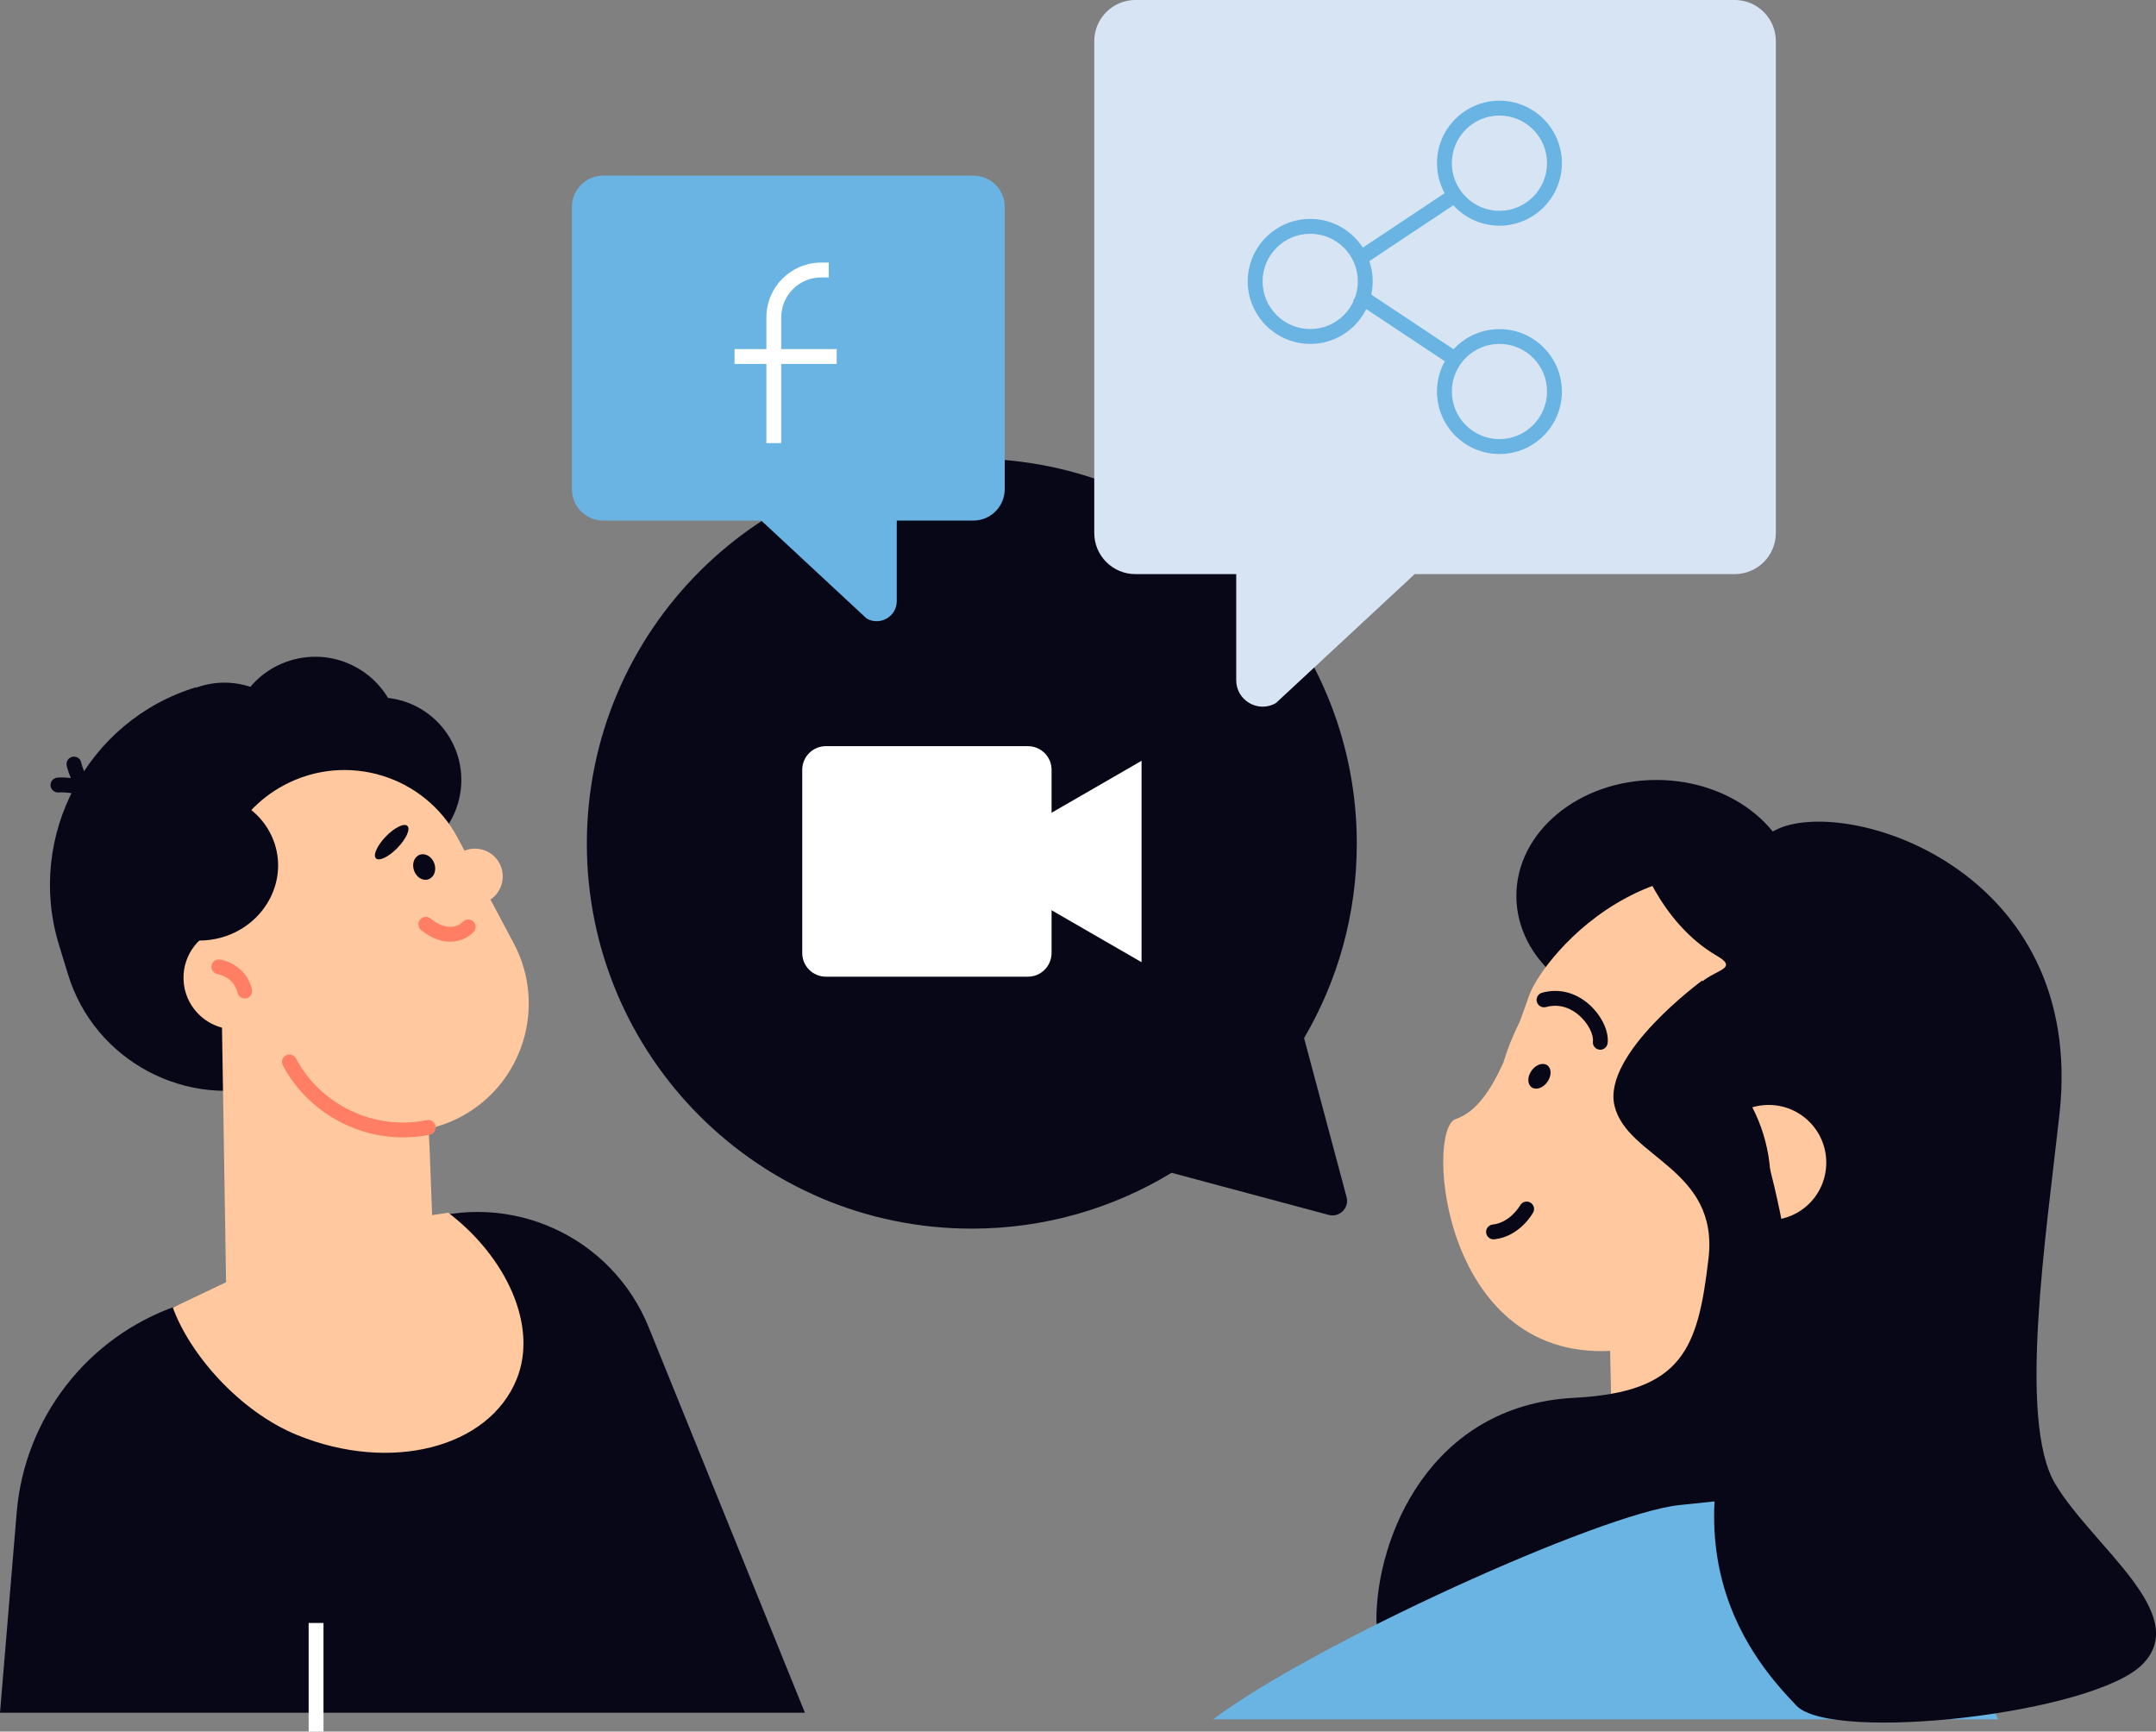 <svg xmlns="http://www.w3.org/2000/svg" xmlns:xlink="http://www.w3.org/1999/xlink" x="0px" y="0px" viewBox="0 0 290.38 233.18" style="enable-background:new 0 0 290.38 233.18;" xml:space="preserve"><rect x="0" y="0" width="290.38" height="233.18" fill="#808080" stroke="none"/><style type="text/css">	.st0{fill:#D7E4F4;}	.st1{fill:#69B4E3;}	.st2{fill:#FFC89E;}	.st3{fill:#FF7E64;}	.st4{fill:#080717;}	.st5{fill:#282D33;}	.st6{fill:#10101A;}	.st7{fill:#FFFFFF;}	.st8{fill:none;stroke:#080717;stroke-width:2;stroke-linecap:round;stroke-linejoin:round;stroke-miterlimit:10;}	.st9{fill:#A6D154;}	.st10{fill:none;stroke:#FF7E64;stroke-width:2;stroke-linecap:round;stroke-linejoin:round;stroke-miterlimit:10;}	.st11{fill:#99CDE0;}	.st12{fill:#070A17;}	.st13{fill:none;stroke:#000000;stroke-width:2;stroke-linecap:round;stroke-linejoin:round;stroke-miterlimit:10;}	.st14{fill:none;stroke:#080717;stroke-width:2.174;stroke-linecap:round;stroke-linejoin:round;stroke-miterlimit:10;}	.st15{fill:#FFBF0D;}</style><g id="Layer_2"></g><g id="_x3C_Layer_x3E_">	<g>		<path class="st4" d="M108.41,230.64H0l2.25-26.98c1.06-12.71,9.51-23.61,21.56-27.81l32.35-11.26   c12.51-4.36,26.23,1.86,31.21,14.14L108.41,230.64z"></path>		<path class="st4" d="M175.64,139.79c4.51-7.69,7.1-16.63,7.1-26.18c0-28.63-23.21-51.85-51.85-51.85   c-28.63,0-51.85,23.21-51.85,51.85s23.21,51.84,51.85,51.84c9.85,0,19.06-2.75,26.9-7.52l21.16,5.67   c1.47,0.39,2.81-0.95,2.41-2.41L175.64,139.79z"></path>		<g>			<path class="st7" d="M138.45,131.52h-27.22c-1.75,0-3.18-1.42-3.18-3.18v-24.68c0-1.75,1.42-3.18,3.18-3.18h27.22    c1.75,0,3.18,1.42,3.18,3.18v24.68C141.62,130.1,140.2,131.52,138.45,131.52z"></path>			<polygon class="st7" points="130.26,116.01 153.75,129.57 153.75,102.45    "></polygon>		</g>		<path class="st0" d="M233.64,0h-80.72c-3.06,0-5.54,2.48-5.54,5.54v66.23c0,3.06,2.48,5.54,5.54,5.54h13.58V91.6   c0,2.74,2.97,4.45,5.34,3.08l18.7-17.37h43.1c3.06,0,5.54-2.48,5.54-5.54V5.54C239.18,2.48,236.7,0,233.64,0z"></path>		<path class="st1" d="M131.1,70.1H81.24c-2.33,0-4.21-1.88-4.21-4.21V27.86c0-2.33,1.89-4.21,4.21-4.21h49.87   c2.33,0,4.21,1.88,4.21,4.21v38.03C135.31,68.21,133.43,70.1,131.1,70.1z"></path>		<path class="st1" d="M101.18,64.17l15.54-14.44c1.8-1.04,4.06,0.26,4.06,2.34v28.88c0,2.08-2.25,3.38-4.06,2.34l-15.54-14.44   C99.37,67.82,99.37,65.21,101.18,64.17z"></path>		<g>			<g>				<path class="st7" d="M105.22,59.67h-2V42.73c0-4.06,3.31-7.37,7.37-7.37h1.03v2h-1.03c-2.96,0-5.37,2.41-5.37,5.37V59.67z"></path>			</g>			<g>				<rect x="98.93" y="47.01" class="st7" width="13.76" height="2"></rect>			</g>		</g>		<g>			<g>				<path class="st1" d="M176.47,46.31c-4.64,0-8.42-3.78-8.42-8.42c0-4.64,3.78-8.41,8.42-8.41c4.64,0,8.41,3.77,8.41,8.41     C184.88,42.54,181.11,46.31,176.47,46.31z M176.47,31.48c-3.54,0-6.42,2.88-6.42,6.41s2.88,6.42,6.42,6.42     c3.54,0,6.41-2.88,6.41-6.42S180.01,31.48,176.47,31.48z"></path>			</g>			<g>				<path class="st1" d="M201.95,30.39c-4.64,0-8.41-3.78-8.41-8.42c0-4.64,3.78-8.41,8.41-8.41c4.64,0,8.41,3.77,8.41,8.41     C210.37,26.61,206.59,30.39,201.95,30.39z M201.95,15.56c-3.54,0-6.41,2.88-6.41,6.41s2.88,6.42,6.41,6.42     c3.54,0,6.41-2.88,6.41-6.42S205.49,15.56,201.95,15.56z"></path>			</g>			<g>									<rect x="181.57" y="29.62" transform="matrix(0.833 -0.554 0.554 0.833 14.734 110.032)" class="st1" width="15.9" height="2"></rect>			</g>			<g>				<path class="st1" d="M201.95,61.14c-4.64,0-8.41-3.78-8.41-8.41c0-4.64,3.78-8.41,8.41-8.41c4.64,0,8.41,3.77,8.41,8.41     C210.37,57.37,206.59,61.14,201.95,61.14z M201.95,46.31c-3.54,0-6.41,2.88-6.41,6.41c0,3.54,2.88,6.41,6.41,6.41     c3.54,0,6.41-2.88,6.41-6.41C208.37,49.19,205.49,46.31,201.95,46.31z"></path>			</g>			<g>									<rect x="188.52" y="36.13" transform="matrix(0.553 -0.833 0.833 0.553 47.905 177.514)" class="st1" width="2" height="15.9"></rect>			</g>		</g>		<g>			<ellipse class="st4" cx="223.08" cy="120.64" rx="18.85" ry="15.61"></ellipse>			<polygon class="st2" points="254.63,223.17 217.46,208.4 216.61,171.02 251.31,170.23    "></polygon>			<path class="st2" d="M242.78,183.89c7.98-2.54,15.1-8.12,19.5-16.17c8.9-16.26,3.15-36.08-12.4-45.06    c-25.51-14.73-42.11,6.24-43.93,11.4c-0.43,1.21-0.84,2.38-1.26,3.51c-0.91,1.81-1.65,3.67-2.22,5.55    c-1.77,3.88-3.72,6.66-6.42,7.58c-4.14,1.41-1.9,33.47,22.08,31.12L242.78,183.89z"></path>			<path class="st4" d="M255.69,117.05c-10.52-5.76-22.79-5.4-32.91-0.17c3.15,0.75,6.23,1.9,9.18,3.51    c19.99,10.94,26.21,38.04,13.9,60.54c-0.68,1.25-1.42,2.45-2.18,3.62c10.36-1.93,19.91-8.46,25.47-18.62    C278.8,148.28,272.78,126.4,255.69,117.05z"></path>			<path class="st4" d="M220.51,114.6c0,0,2.8,9.51,10.74,14.12c4.2,2.44-3.85,1.67-3.24,6.67c4.63,37.44,7.61,44.52,7.61,44.52    c0.7,3.21,3.41,5.6,6.69,5.88l9.87,0.85l3.1-9.06l5.04-39.03C260.33,138.54,240.08,109.32,220.51,114.6z"></path>			<path class="st2" d="M243.84,151.21c-2.08-2.19-5.12-2.9-7.83-2.1c2.45,4.73,3.07,10.14,1.88,15.2c2.02,0.08,4.08-0.62,5.67-2.12    C246.66,159.24,246.79,154.32,243.84,151.21z"></path>			<g>				<path class="st4" d="M201.15,166.89c-0.5,0-0.94-0.38-0.99-0.89c-0.06-0.55,0.34-1.04,0.88-1.1c2.37-0.26,3.68-2.56,3.7-2.58     c0.27-0.48,0.88-0.66,1.36-0.39c0.48,0.27,0.66,0.87,0.39,1.35c-0.07,0.13-1.8,3.23-5.23,3.61     C201.22,166.89,201.19,166.89,201.15,166.89z"></path>			</g>			<g>				<path class="st4" d="M215.53,141.36c-0.04,0-0.09,0-0.13-0.01c-0.55-0.07-0.93-0.58-0.86-1.12c0.11-0.83-0.55-2.36-1.86-3.5     c-0.76-0.67-2.35-1.7-4.46-1.12c-0.54,0.14-1.08-0.17-1.23-0.7c-0.15-0.53,0.17-1.08,0.7-1.23c2.23-0.61,4.46-0.06,6.3,1.54     c1.7,1.49,2.74,3.66,2.53,5.27C216.45,140.99,216.02,141.36,215.53,141.36z"></path>			</g>			<path class="st4" d="M208.41,145.69c-0.58,0.82-1.53,1.15-2.12,0.73s-0.6-1.42-0.02-2.24c0.58-0.82,1.53-1.15,2.12-0.73    C208.98,143.86,208.99,144.87,208.41,145.69z"></path>		</g>		<path class="st4" d="M229.27,132.03c0,0-13.5,9.85-11.82,16.88c1.69,7.03,14.07,8.44,12.66,20.54   c-1.41,12.1-3.42,18.03-18.07,18.78c-19.55,1-26.66,18.91-26.66,29.89s50.08-16.04,50.08-16.04S252.63,184.36,229.27,132.03z"></path>		<path class="st1" d="M163.4,231.52c13.5-10.15,52.23-27.73,62.76-28.84l27.39-2.89l15.57,31.73H163.4z"></path>		<path class="st4" d="M239.12,111.78c9.28-4.78,41.92,5.06,38.26,38.26c-1.82,16.51-5.63,41.36-0.56,49.8   c5.06,8.44,18.29,17.44,11.82,24.2c-6.47,6.75-41.92,10.69-46.7,5.63c-4.78-5.06-20.82-21.66-2.53-52.33   c18.29-30.67-0.56-45.86-2.53-46.98C234.9,129.22,225.5,118.79,239.12,111.78z"></path>		<g>			<path class="st4" d="M46.95,142.84l-10.14,3.09c-11.65,3.56-24.1-3.07-27.65-14.72l-1.23-4.02    c-4.45-14.59,3.84-30.17,18.43-34.63l2.34,3.68c9.15-2.79,18.91,2.41,21.71,11.55l5.54,18.14    C58.12,133.06,54.07,140.67,46.95,142.84z"></path>							<ellipse transform="matrix(1 -0.016 0.016 1 -1.945 0.574)" class="st4" cx="34.8" cy="121.59" rx="24.87" ry="23.36"></ellipse>			<path class="st4" d="M57.9,161.08c-7.4-1.56-13.84-6.81-16.58-14.46l-2.52-7.04l18.66-6.72L57.9,161.08z"></path>			<path class="st4" d="M28.59,125.06c-1.69-7.79,1.44-16.16,8.04-20.09h0c4.11-2.45,8.75-2.68,12.83-1.08    c-2.17,0.25-8.23,1.29-9.36,5.33C38.72,114.15,38.7,123.52,28.59,125.06z"></path>							<ellipse transform="matrix(0.129 -0.992 0.992 0.129 -59.722 142.034)" class="st4" cx="50.95" cy="105" rx="11.12" ry="11.12"></ellipse>			<path class="st4" d="M23.14,97.16c-11.06,4.97-17.08,17.33-13.9,29.26c3.12,0.93,6.58,0.98,9.99-0.06    c8.85-2.7,13.94-11.71,11.37-20.13C29.37,102.22,26.63,99.07,23.14,97.16z"></path>							<ellipse transform="matrix(0.47 -0.883 0.883 0.47 -74.951 81.281)" class="st4" cx="30.19" cy="103.04" rx="11.12" ry="11.12"></ellipse>			<path class="st4" d="M53.39,96.54c1.84,6.04-1.56,12.44-7.6,14.28c-6.04,1.84-12.44-1.56-14.28-7.6    c-1.84-6.04,1.56-12.44,7.6-14.28C45.16,87.09,51.55,90.49,53.39,96.54z"></path>			<g>				<path class="st4" d="M13.93,109.37c-0.33,0-0.65-0.16-0.84-0.46c-1.59-2.5-5.15-2.2-5.19-2.2c-0.56,0.04-1.04-0.35-1.09-0.9     c-0.05-0.55,0.35-1.04,0.89-1.09c0.19-0.02,4.81-0.44,7.07,3.11c0.3,0.47,0.16,1.08-0.3,1.38     C14.3,109.32,14.11,109.37,13.93,109.37z"></path>			</g>			<g>				<path class="st4" d="M14.28,108.98c-0.09,0-0.18-0.01-0.27-0.04c-4.05-1.14-4.99-5.67-5.03-5.86c-0.11-0.54,0.24-1.07,0.79-1.17     c0.54-0.11,1.07,0.24,1.17,0.78c0.01,0.06,0.76,3.53,3.61,4.33c0.53,0.15,0.84,0.7,0.69,1.23     C15.12,108.7,14.71,108.98,14.28,108.98z"></path>			</g>			<path class="st2" d="M60.36,163.3l-2.16,0.33l-0.44-11.65c1.46-0.33,2.9-0.84,4.29-1.58c8.43-4.48,11.62-14.95,7.14-23.38    l-3.13-5.88c1.56-1.06,2.12-3.13,1.23-4.85l0,0c-0.9-1.73-2.96-2.45-4.73-1.74l-0.9-1.69c-4.48-8.43-14.95-11.62-23.38-7.14l0,0    c-7.11,3.78-10.49,11.82-8.69,19.3c-3.12,0.98-5.21,4.05-4.83,7.42c0.33,2.94,2.45,5.23,5.14,5.95l0.55,34.28l-7.17,3.41    c2.23,6.17,8.87,13.95,16.76,17.17c12.55,5.11,25.77,1.75,29.54-7.51C72.53,178.52,68.12,169.19,60.36,163.3z"></path>			<g>				<path class="st3" d="M32.96,134.45c-0.45,0-0.86-0.31-0.97-0.77c-0.51-2.14-2.57-2.48-2.66-2.5c-0.54-0.08-0.92-0.59-0.84-1.13     c0.08-0.54,0.57-0.92,1.12-0.84c0.14,0.02,3.48,0.53,4.32,4.01c0.13,0.54-0.2,1.08-0.74,1.21     C33.12,134.44,33.04,134.45,32.96,134.45z"></path>			</g>			<g>				<path class="st3" d="M60.62,126.81c-1.13,0-2.46-0.41-3.9-1.56c-0.43-0.35-0.5-0.97-0.15-1.41c0.35-0.43,0.98-0.5,1.41-0.15     c2.72,2.19,4.28,0.53,4.34,0.46c0.37-0.41,1-0.44,1.41-0.07c0.41,0.37,0.44,1,0.07,1.41C63.24,126.1,62.1,126.81,60.62,126.81z"></path>			</g>			<path class="st4" d="M58.5,116.28c0.32,0.92-0.04,1.87-0.8,2.13c-0.76,0.26-1.63-0.27-1.94-1.19c-0.32-0.92,0.04-1.87,0.8-2.13    C57.31,114.84,58.18,115.37,58.5,116.28z"></path>			<path class="st4" d="M54.87,111.22c0.44,0.42-0.16,1.74-1.33,2.95s-2.47,1.84-2.9,1.42c-0.44-0.42,0.16-1.74,1.33-2.95    C53.14,111.43,54.44,110.8,54.87,111.22z"></path>			<path class="st4" d="M33.16,108.58c-7.13,2.44-11.56,9.74-10.28,17.31c1.88,0.76,4.02,0.99,6.19,0.54    c5.63-1.16,9.3-6.45,8.19-11.81C36.73,112.07,35.21,109.96,33.16,108.58z"></path>			<g>				<path class="st3" d="M54.29,153.16c-6.65,0-12.99-3.67-16.19-9.69c-0.26-0.49-0.07-1.09,0.41-1.35     c0.49-0.26,1.09-0.07,1.35,0.41c3.36,6.32,10.6,9.74,17.62,8.31c0.54-0.11,1.07,0.24,1.18,0.78c0.11,0.54-0.24,1.07-0.78,1.18     C56.69,153.05,55.48,153.16,54.29,153.16z"></path>			</g>		</g>		<g>			<rect x="41.57" y="218.55" class="st7" width="2" height="14.63"></rect>		</g>	</g></g></svg>